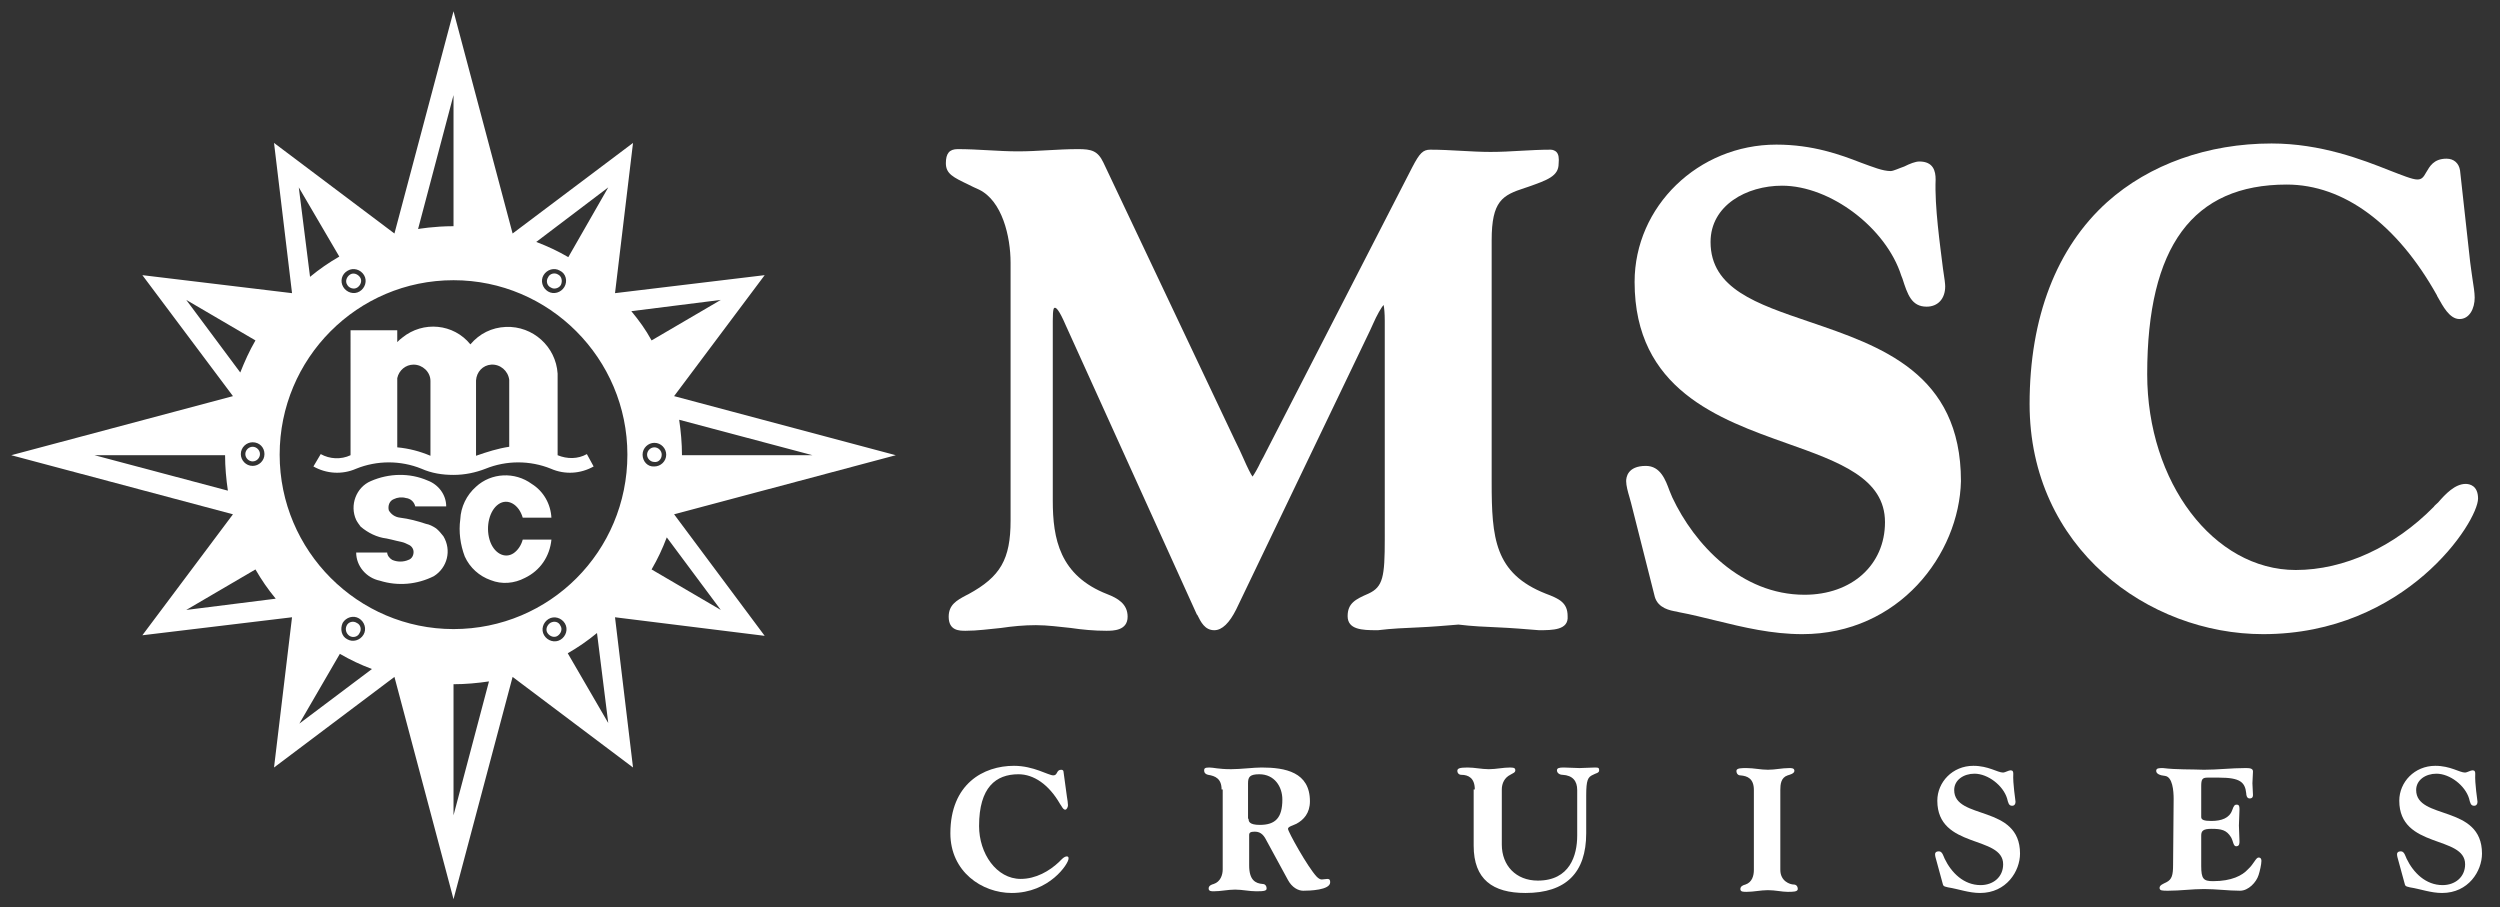 <?xml version="1.0" encoding="utf-8"?>
<!-- Generator: Adobe Illustrator 23.0.1, SVG Export Plug-In . SVG Version: 6.00 Build 0)  -->
<svg version="1.1" id="Layer_1" xmlns="http://www.w3.org/2000/svg" xmlns:xlink="http://www.w3.org/1999/xlink" x="0px" y="0px"
	 viewBox="0 0 444.3 161.2" style="enable-background:new 0 0 444.3 161.2;" xml:space="preserve">
<rect x="0" y="0" width="444.3" height="161.2" fill="#333333" stroke="none"/>
<style type="text/css">
	.st0{fill:#FFFFFF;}
	.st1{fill-rule:evenodd;clip-rule:evenodd;fill:#FFFFFF;}
</style>
<path class="st0" d="M273.5,112L273.5,112L273.5,112c-2.4-0.2-4.9-0.4-7.2-0.5c-2.3-0.1-4.7-0.2-7.1-0.5c-2.4,0.2-4.8,0.4-7.1,0.5
	s-4.8,0.2-7.2,0.5c-0.1,0-0.2,0-0.3,0c-2.5,0-5.1-0.1-5.1-2.5c0-2.3,1.4-3,3.7-4c2.6-1.2,2.9-3,2.9-9.7V57c0-1.3-0.1-2.3-0.2-2.8
	c-0.4,0.4-1.2,1.8-1.9,3.4l-0.5,1.1l-23.8,49.6c-1.2,2.4-2.5,3.7-3.9,3.7c-1.7,0-2.4-1.5-3-2.7l-0.1-0.1l-23.3-51.4
	c-1.2-2.8-1.7-3.1-1.9-3.1s-0.4,0-0.4,2.3v32c0,6.7,1.2,13.3,9.7,16.6c1.8,0.7,3.6,1.7,3.6,4c0,2.5-2.6,2.5-3.8,2.5
	c-2.1,0-4.3-0.2-6.3-0.5c-2-0.2-4.1-0.5-6.2-0.5c-2.1,0-4.2,0.2-6.2,0.5c-2.1,0.2-4.2,0.5-6.3,0.5c-1.1,0-3,0-3-2.5
	c0-2.1,1.4-2.9,3.1-3.8l0.4-0.2c5.7-3.1,7.5-6.2,7.5-13.1V46.7c0-4.7-1.5-11-5.6-13c-0.7-0.3-1.3-0.6-1.9-0.9c-2.7-1.3-4-1.9-4-3.8
	c0-1.7,0.6-2.5,2.1-2.5c1.8,0,3.6,0.1,5.4,0.2c1.8,0.1,3.6,0.2,5.3,0.2c1.8,0,3.6-0.1,5.3-0.2c1.8-0.1,3.6-0.2,5.4-0.2
	c2.4,0,3.5,0.3,4.5,2.4l23.3,49.2c0.7,1.4,1.2,2.5,1.6,3.4c0.7,1.6,1.3,2.8,1.6,3.2c0.3-0.4,1-1.6,1.5-2.7c0.3-0.5,0.6-1.1,0.9-1.7
	l26-50.6c1.3-2.5,1.9-3.1,3.2-3.1c1.8,0,3.6,0.1,5.4,0.2c1.8,0.1,3.6,0.2,5.3,0.2c1.8,0,3.6-0.1,5.3-0.2c1.8-0.1,3.6-0.2,5.4-0.2
	c0.4,0,0.8,0.2,1,0.4c0.4,0.4,0.5,1.1,0.4,2.1c0,2.2-2,2.9-5.4,4.1l-0.6,0.2c-4,1.3-5.9,2.3-5.9,9.3v43c0,9.9,0.5,16.2,9.6,19.8
	c2.4,0.9,3.9,1.6,3.9,4C278.8,112,275.9,112,273.5,112L273.5,112z"/>
<path class="st0" d="M320.3,112.7c-5.4,0-10.4-1.2-15.3-2.4c-2.1-0.5-4.4-1.1-6.6-1.5c-0.1,0-0.3-0.1-0.4-0.1
	c-1.2-0.2-3.3-0.6-3.9-2.6l-4.2-16.6c-0.1-0.3-0.2-0.7-0.3-1.1c-0.3-1-0.6-2.1-0.6-2.9c0-0.6,0.2-2.7,3.5-2.7c2.6,0,3.5,2.5,4.2,4.4
	c0.2,0.4,0.3,0.8,0.5,1.2c3.9,8.3,12.2,17.3,23.5,17.3c8.4,0,14.3-5.3,14.3-12.9c0-7.8-8.1-10.7-17.4-14
	c-12.1-4.3-27.1-9.6-27.1-28.7c0-13.4,11.3-24.4,25.2-24.4c6.5,0,11.4,1.8,15,3.2c2.2,0.8,3.9,1.5,5.3,1.5c0.5,0,1.5-0.5,2.4-0.8
	c1-0.5,2-0.9,2.7-0.9c2.5,0,2.9,1.7,2.9,3.2c-0.2,4.8,0.8,11.7,1.3,15.8c0.3,1.9,0.4,2.8,0.4,3.2c0,2.2-1.3,3.6-3.3,3.6
	c-2.7,0-3.4-2.2-4.3-5l-0.2-0.5c-2.7-8.5-12.6-16-21.2-16c-6.3,0-12.7,3.5-12.7,10c0,8.3,8.2,11,17.6,14.2
	c12.6,4.3,26.9,9.1,26.9,28.3C348.2,98.5,337.5,112.7,320.3,112.7L320.3,112.7z"/>
<path class="st0" d="M402.2,112.7c-20.4,0-41.5-15.3-41.5-40.9c0-15.4,4.8-27.8,13.8-35.9c7.5-6.7,17.9-10.4,29.2-10.4
	c8.8,0,16.2,2.9,21,4.8c2.1,0.8,4,1.6,4.9,1.6c0.8,0,1.1-0.4,1.6-1.3c0.6-1,1.3-2.4,3.6-2.4c1.3,0,2.2,0.8,2.4,2.1l1.8,16.3
	c0.1,1,0.3,2,0.4,2.9c0.2,1.3,0.4,2.5,0.4,3.4c0,1.9-0.9,3.8-2.7,3.8c-1.8,0-3-2.4-3.8-3.8c-0.1-0.2-0.2-0.3-0.2-0.4
	c-7.1-12.7-16.6-19.7-26.7-19.7c-16.7,0-24.8,11-24.8,33.7c0,19.2,11.8,34.8,26.4,34.8c8.6,0,17.5-4.1,24.5-11.2
	c0.2-0.3,0.5-0.5,0.8-0.8c1.3-1.5,3-3.3,4.9-3.3c0.7,0,2.2,0.3,2.2,2.6C440.4,92.7,427.6,112.7,402.2,112.7L402.2,112.7z"/>
<g>
	<g>
		<g>
			<path class="st0" d="M43.6,80.7c0,0.7,0.6,1.3,1.3,1.3s1.3-0.6,1.3-1.3c0-0.7-0.6-1.3-1.3-1.3C44.2,79.4,43.6,80,43.6,80.7z
				 M97.8,110.7c-0.6,0.4-0.9,1.2-0.5,1.8c0.4,0.6,1.2,0.9,1.8,0.5c0.6-0.4,0.9-1.2,0.5-1.8C99.3,110.5,98.5,110.3,97.8,110.7z
				 M62.1,113c0.6,0.4,1.5,0.2,1.8-0.5c0.4-0.6,0.2-1.5-0.5-1.8c-0.6-0.4-1.5-0.2-1.8,0.5C61.3,111.8,61.5,112.6,62.1,113z
				 M117.6,80.8c0-0.7-0.6-1.3-1.3-1.3c-0.7,0-1.3,0.6-1.3,1.3c0,0.7,0.6,1.3,1.3,1.3C117,82.2,117.6,81.6,117.6,80.8z M99.2,48.8
				c-0.6-0.4-1.5-0.2-1.8,0.5c-0.4,0.6-0.2,1.5,0.5,1.8c0.6,0.4,1.5,0.1,1.8-0.5C100,49.9,99.8,49.1,99.2,48.8z M63.5,51.1
				c0.6-0.4,0.9-1.2,0.5-1.8s-1.2-0.9-1.8-0.5s-0.9,1.2-0.5,1.8C62,51.2,62.9,51.5,63.5,51.1z M119.8,91.4l39.4-10.5l-39.4-10.5
				l16.1-21.5l-26.6,3.2l3.2-26.7L91.1,41.5L80.6,2L70.1,41.5L48.7,25.4l3.2,26.7l-26.6-3.2l16.1,21.5L2,80.9l39.4,10.5l-16.1,21.5
				l26.6-3.2l-3.2,26.7l21.4-16.1l10.5,39.5l10.5-39.5l21.4,16.1l-3.2-26.7l26.6,3.3L119.8,91.4z M144.4,80.9h-23.2
				c0-2.1-0.2-4.3-0.5-6.3L144.4,80.9z M16.8,80.9H40c0,2.1,0.2,4.3,0.5,6.3L16.8,80.9z M108.1,33.3L101,45.7
				c-1.9-1.1-3.6-1.9-5.7-2.7L108.1,33.3z M100.3,51c-0.6,1-1.9,1.4-2.9,0.8c-1-0.6-1.4-1.9-0.8-2.9s1.9-1.4,2.9-0.8
				C100.6,48.6,100.9,50,100.3,51z M80.6,16.9v23.3c-3.5,0-6.3,0.5-6.3,0.5L80.6,16.9z M61.8,48.1c1-0.6,2.3-0.2,2.9,0.8
				s0.2,2.3-0.8,2.9c-1,0.6-2.3,0.2-2.9-0.8C60.4,50,60.7,48.7,61.8,48.1z M60.3,45.6c-1.9,1.1-3.5,2.2-5.2,3.6l-2-15.9L60.3,45.6z
				 M47,80.7c0,1.2-1,2.1-2.1,2.1c-1.2,0-2.1-1-2.1-2.1c0-1.2,1-2.1,2.1-2.1C46.1,78.6,47,79.5,47,80.7z M33.1,53.3l12.3,7.2
				c-1.1,1.9-1.9,3.7-2.7,5.7L33.1,53.3z M33.1,108.4l12.3-7.2c1.1,1.9,2.2,3.5,3.6,5.2L33.1,108.4z M53.2,128.6l7.2-12.4
				c1.9,1.1,3.6,1.9,5.7,2.7L53.2,128.6z M60.9,110.7c0.6-1,1.9-1.4,2.9-0.8s1.4,1.9,0.8,2.9s-1.9,1.4-2.9,0.8
				C60.7,113.1,60.4,111.8,60.9,110.7z M80.6,144.9v-23.3c2.1,0,4.3-0.2,6.3-0.5L80.6,144.9z M99.6,113.7c-1,0.6-2.3,0.2-2.9-0.8
				s-0.2-2.3,0.8-2.9s2.3-0.2,2.9,0.8C101,111.8,100.6,113.1,99.6,113.7z M100.9,116.1c1.9-1.1,3.5-2.2,5.2-3.6l2,16L100.9,116.1z
				 M80.6,111.8c-17,0-30.9-13.9-30.9-31s13.8-31,30.9-31c17,0,30.9,13.9,30.9,31C111.5,98,97.7,111.8,80.6,111.8z M128.1,53.3
				l-12.3,7.2c-1.1-2-2.2-3.5-3.6-5.2L128.1,53.3z M114.2,80.8c0-1.2,1-2.1,2.1-2.1c1.2,0,2.1,1,2.1,2.1c0,1.2-1,2.1-2.1,2.1
				C115.1,83,114.2,82,114.2,80.8z M118.5,95.5l9.6,12.9l-12.3-7.2C116.9,99.3,117.7,97.6,118.5,95.5z"/>
		</g>
	</g>
	<path class="st1" d="M68.8,98.1c0,0.6,0.4,1.1,0.9,1.4c0.9,0.4,2,0.4,2.9,0c0.6-0.2,0.9-0.8,0.9-1.4s-0.4-1.1-0.9-1.3
		c-0.4-0.2-0.8-0.4-1.3-0.5c-0.6-0.1-1.2-0.3-1.7-0.4c-0.3-0.1-0.6-0.1-0.9-0.2c-1.7-0.2-3.3-1-4.6-2.1c-0.3-0.4-0.6-0.8-0.8-1.2
		c-1.2-2.6,0-5.8,2.6-6.9c3.2-1.4,6.9-1.5,10.1-0.1c1.9,0.7,3.3,2.5,3.3,4.6h-5.5c-0.2-0.8-0.8-1.4-1.7-1.5
		c-0.7-0.2-1.5-0.1-2.1,0.2c-0.8,0.3-1.1,1.2-0.9,2c0.4,0.7,1.1,1.2,2,1.3c1.6,0.2,3.1,0.6,4.6,1.1c0.6,0.1,1.2,0.4,1.8,0.8
		c0.5,0.4,0.9,0.9,1.3,1.4c1.5,2.5,0.7,5.6-1.7,7.1c-3,1.5-6.4,1.8-9.6,0.8c-2.4-0.5-4.2-2.6-4.2-5h5.5V98.1z M98,92.1
		c-0.1-2.5-1.4-4.8-3.5-6.1c-3-2.2-7.2-2-9.9,0.5c-1.7,1.5-2.7,3.6-2.8,5.8c-0.3,2.2,0,4.5,0.8,6.6c0.9,2,2.6,3.5,4.6,4.2
		c2,0.8,4.2,0.6,6.1-0.4c2.7-1.3,4.4-3.8,4.7-6.8h-5.1c-0.3,1.1-0.9,1.9-1.6,2.4c-1.6,1.1-3.6,0-4.3-2.4c-0.7-2.4,0-5.2,1.6-6.3
		c1.6-1.1,3.6,0,4.3,2.4H98V92.1z M90.5,79.4V67.5c-0.2-1.6-1.6-2.8-3.2-2.7c-1.5,0.1-2.6,1.3-2.7,2.8V81
		C86.6,80.3,88.5,79.7,90.5,79.4L90.5,79.4z M76.5,81V67.7c0-1.6-1.4-2.9-3-2.9c-1.4,0-2.6,1-2.9,2.4v12.3
		C72.7,79.7,74.6,80.2,76.5,81L76.5,81z M105.5,82.9c-2.3,1.3-5.1,1.5-7.6,0.4c-3.7-1.5-7.9-1.5-11.6,0c-1.8,0.7-3.7,1.1-5.7,1.1
		s-3.9-0.3-5.7-1.1c-3.7-1.5-7.9-1.5-11.6,0c-2.5,1.1-5.3,0.9-7.6-0.4l1.3-2.2c1.6,0.9,3.6,1,5.3,0.2V58.7h8.3v2.1
		c0.3-0.3,0.6-0.6,0.9-0.8c3.7-3,9.1-2.5,12.1,1.2c1.6-1.9,3.8-3,6.3-3.1c4.8-0.2,8.9,3.5,9.2,8.3v14.5c1.7,0.7,3.6,0.7,5.2-0.2
		L105.5,82.9L105.5,82.9z"/>
</g>
<g>
	<path class="st0" d="M189.6,141.5c0.1,0.6,0.2,1.3,0.2,1.6s-0.2,0.8-0.5,0.8c-0.4,0-0.7-0.8-0.9-1c-2-3.5-4.7-5.3-7.4-5.3
		c-4,0-7,2.3-7,9.2c0,4.9,3.1,9.4,7.4,9.4c2.7,0,5.1-1.4,6.8-3c0.4-0.4,0.9-1,1.4-1c0.3,0,0.3,0.2,0.3,0.4c0,0.9-3.4,6.1-10.1,6.1
		c-5.3,0-10.9-3.8-10.9-10.6c0-8.8,5.9-12,11.3-12c3.5,0,6.1,1.7,7,1.7c0.8,0,0.5-1,1.4-1c0.3,0,0.4,0.2,0.4,0.3L189.6,141.5z"/>
	<path class="st0" d="M217.1,140.3c0-1.9-1.1-2.4-2.4-2.6c-0.4-0.1-0.7-0.3-0.7-0.8c0-0.3,0.1-0.5,0.9-0.5s1.6,0.3,3.9,0.3
		c1.7,0,4-0.3,5.4-0.3c4.2,0,8.6,0.8,8.6,6c0,2.1-1.1,3.3-2.4,4c-0.6,0.3-1.5,0.5-1.5,0.9c0,0.5,3.5,6.8,5.1,8.5
		c0.3,0.3,0.6,0.5,0.9,0.5c0.3,0,0.7-0.1,1-0.1c0.4,0,0.5,0.2,0.5,0.6c0,1.4-3.7,1.5-4.8,1.5c-0.9,0-2-0.6-2.7-1.9l-3.7-6.8
		c-0.5-1-1-1.8-2.2-1.8c-0.8,0-1,0.2-1,0.6v5.4c0,2.6,1.1,3.2,2.4,3.3c0.4,0,0.7,0.3,0.7,0.8c0,0.4-0.4,0.5-1.8,0.5
		c-1.3,0-2.5-0.3-3.8-0.3s-2.5,0.3-3.8,0.3c-0.4,0-0.9,0-0.9-0.5s0.5-0.7,0.9-0.8c1.2-0.4,1.6-1.6,1.6-2.6v-14.2H217.1z
		 M221.9,145.5c0,0.4,0,1.1,2,1.1c2.8,0,4-1.3,4-4.5c0-2.3-1.4-4.5-4.1-4.5c-1.7,0-2,0.5-2,1.6v6.3H221.9z"/>
	<path class="st0" d="M262.1,140.3c0-2-1.1-2.6-2.4-2.6c-0.4,0-0.7-0.3-0.7-0.7s0.3-0.6,1.8-0.6c1.3,0,2.5,0.3,3.8,0.3
		s2.5-0.3,3.8-0.3c0.8,0,0.9,0.2,0.9,0.5c0,0.4-0.4,0.5-0.9,0.8c-1,0.5-1.5,1.5-1.5,2.6v9.8c0,3.7,2.5,6.4,6.4,6.4c5.7,0,7-4.5,7-8
		v-8.1c0-1.6-0.8-2.6-2.6-2.7c-0.5,0-1-0.3-1-0.8c0-0.4,0.4-0.5,1.2-0.5c0.9,0,1.9,0.1,2.8,0.1s1.9-0.1,2.8-0.1
		c0.6,0,0.7,0.1,0.7,0.5c0,0.5-0.6,0.5-1.1,0.8c-0.9,0.4-1.2,0.9-1.2,3.7v6.7c0,7-3.6,10.6-10.8,10.6c-5.8,0-9.2-2.4-9.2-8.4v-10
		H262.1z"/>
	<path class="st0" d="M316.4,154.6c0,2,1.7,2.6,2.4,2.6c0.4,0,0.7,0.3,0.7,0.8s-0.9,0.5-1.8,0.5c-1,0-2.2-0.3-3.5-0.3
		s-2.5,0.3-3.8,0.3c-0.6,0-1.1,0-1.1-0.5s0.5-0.7,0.9-0.8c1.2-0.4,1.5-1.6,1.5-2.6v-14.2c0-2-1.1-2.5-2.4-2.6
		c-0.4,0-0.7-0.3-0.7-0.8s0.9-0.5,1.8-0.5c1.3,0,2.5,0.3,3.8,0.3s2.5-0.3,3.8-0.3c0.4,0,0.9,0,0.9,0.5s-0.9,0.7-1.2,0.8
		c-1.2,0.4-1.3,1.6-1.3,2.6L316.4,154.6L316.4,154.6z"/>
	<path class="st0" d="M344.1,152.8c-0.1-0.3-0.2-0.7-0.2-1c0-0.2,0.1-0.5,0.7-0.5s0.8,0.9,1,1.3c1.2,2.5,3.4,4.7,6.4,4.7
		c2.2,0,4-1.4,4-3.7c0-5.2-11.7-2.7-11.7-11.3c0-3.3,2.7-6.2,6.4-6.2c2.7,0,4.3,1.2,5.3,1.2c0.3,0,1-0.4,1.3-0.4
		c0.4,0,0.5,0.2,0.5,0.6c-0.1,1.8,0.4,4.7,0.4,5c0,0.4-0.2,0.7-0.6,0.7c-0.6,0-0.7-0.5-0.9-1.3c-0.7-2.3-3.4-4.4-5.8-4.4
		c-1.9,0-3.6,1.1-3.6,2.9c0,5.4,11.7,2.5,11.7,11.3c0,3.1-2.4,7-7.1,7c-2,0-3.8-0.7-5.7-1c-0.3-0.1-0.8-0.1-0.9-0.5L344.1,152.8z"/>
	<path class="st0" d="M386.3,142c0-1.5-0.2-3.9-1.5-4.1c-1-0.1-1.6-0.4-1.6-0.9s0.5-0.5,1.2-0.5c2.4,0.3,4.9,0.2,7.3,0.3
		c2.4,0,4.9-0.3,7.3-0.3c0.7,0,1.4,0,1.4,0.6c0,0.7-0.1,1.4-0.1,2.1c0,0.7,0.1,1.4,0.1,2.1c0,0.3-0.1,0.6-0.6,0.6s-0.6-0.6-0.6-0.9
		c-0.2-2-1.1-2.8-4.8-2.8h-2.1c-0.9,0-1.1,0.3-1.1,1.5v5.5c0,0.5,0.5,0.7,1.8,0.7c1.8,0,3.2-0.5,3.7-1.9c0.3-0.9,0.5-1,0.8-1
		c0.5,0,0.5,0.4,0.5,0.9c0,0.9-0.1,1.9-0.1,2.8c0,0.9,0.1,1.9,0.1,2.8c0,0.4,0,0.9-0.6,0.9c-0.5,0-0.5-0.9-0.9-1.6
		c-0.8-1.3-1.7-1.5-3.5-1.5c-1.5,0-1.8,0.4-1.8,1.2v5.4c0,2.3,0.4,2.7,2.1,2.7c3.3,0,5.2-1,6.2-2.1c1.1-1,1.4-2.1,1.9-2.1
		c0.4,0,0.5,0.3,0.5,0.6c0,0.6-0.3,1.9-0.5,2.5c-0.4,1.3-1.8,2.8-3.3,2.8c-2.1,0-4.2-0.3-6.4-0.3c-2.1,0-4.2,0.3-6.4,0.3
		c-1,0-1.5,0-1.5-0.5s0.6-0.7,1.2-1c1-0.5,1.2-1.3,1.2-3.1L386.3,142L386.3,142z"/>
	<path class="st0" d="M426.2,152.8c-0.1-0.3-0.2-0.7-0.2-1c0-0.2,0.1-0.5,0.7-0.5s0.8,0.9,1,1.3c1.2,2.5,3.4,4.7,6.4,4.7
		c2.2,0,4-1.4,4-3.7c0-5.2-11.7-2.7-11.7-11.3c0-3.3,2.7-6.2,6.4-6.2c2.7,0,4.3,1.2,5.3,1.2c0.3,0,1-0.4,1.3-0.4
		c0.4,0,0.5,0.2,0.5,0.6c-0.1,1.8,0.4,4.7,0.4,5c0,0.4-0.2,0.7-0.6,0.7c-0.6,0-0.7-0.5-0.9-1.3c-0.7-2.3-3.4-4.4-5.8-4.4
		c-1.9,0-3.6,1.1-3.6,2.9c0,5.4,11.7,2.5,11.7,11.3c0,3.1-2.4,7-7.1,7c-2,0-3.8-0.7-5.7-1c-0.3-0.1-0.8-0.1-0.9-0.5L426.2,152.8z"/>
</g>
</svg>
